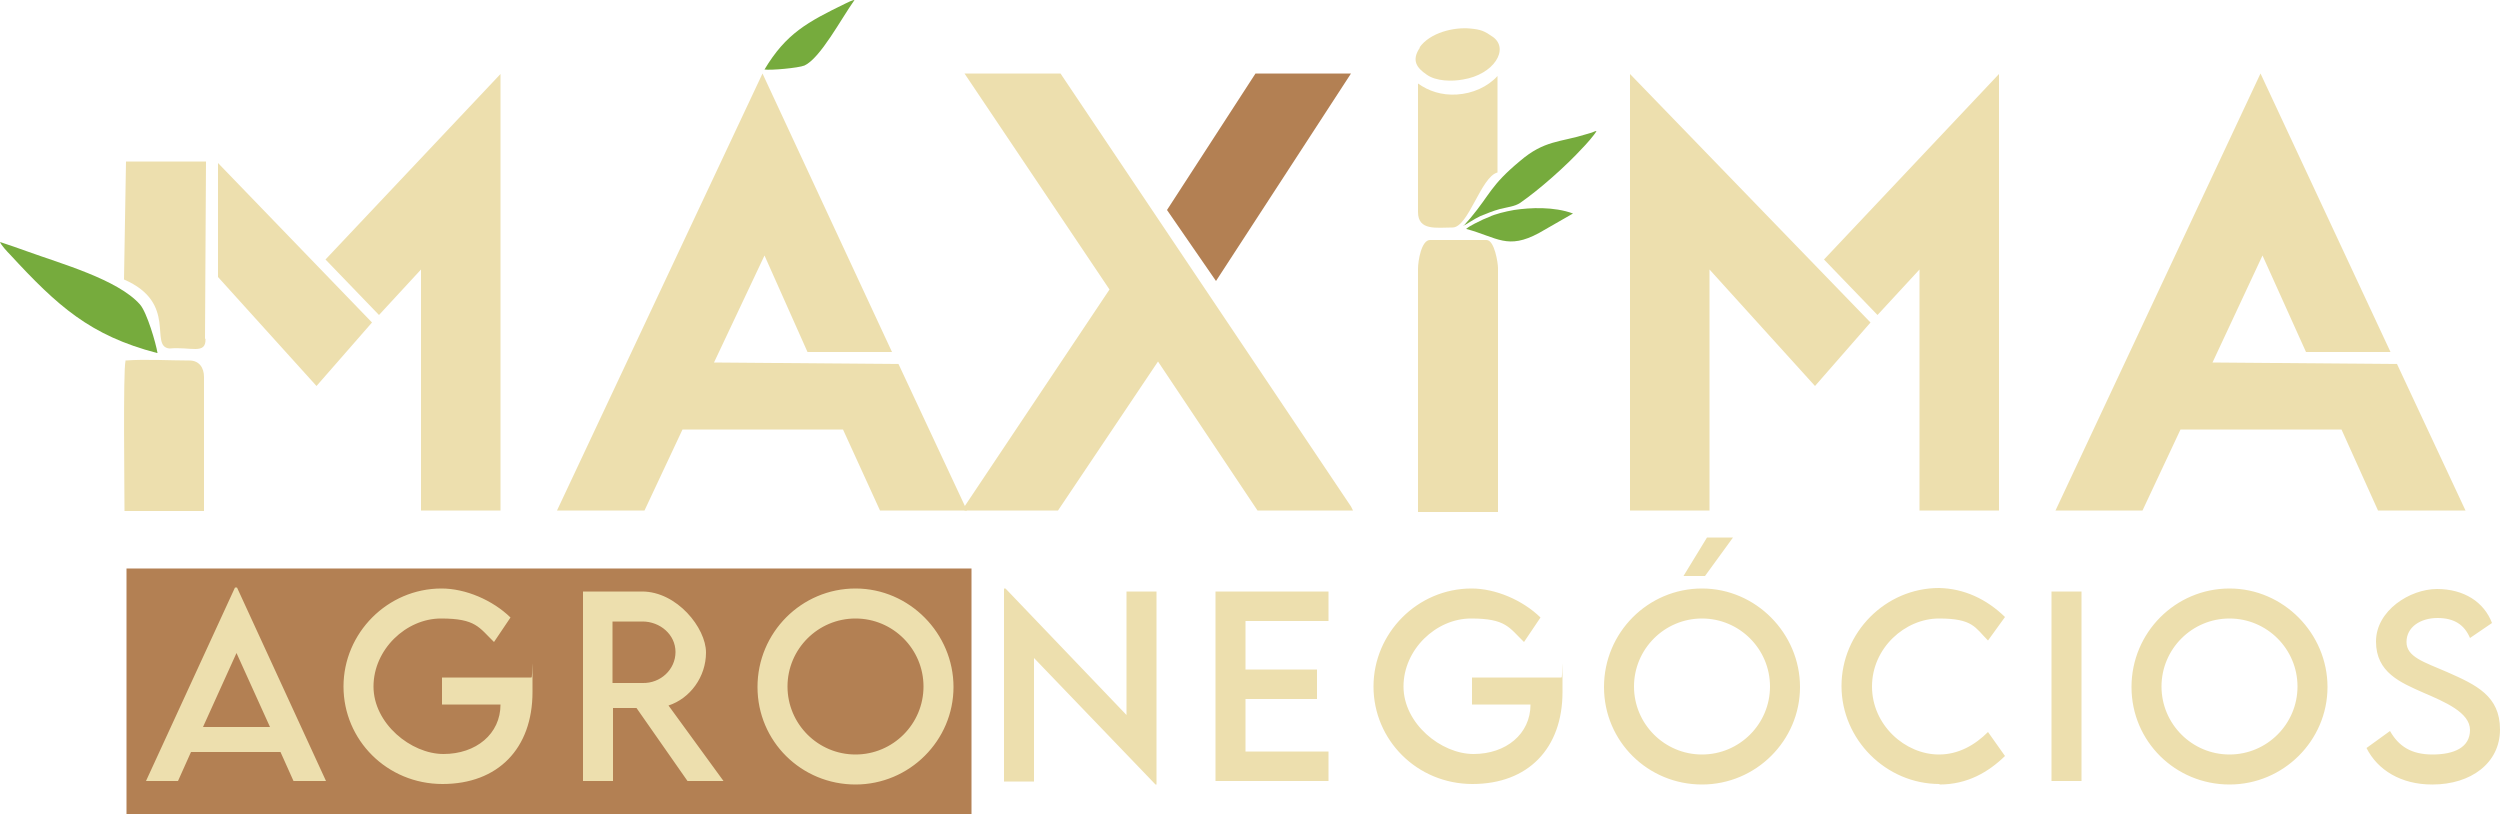 <svg xmlns="http://www.w3.org/2000/svg" id="Camada_1" viewBox="0 0 500 162.8"><defs><style>      .st0, .st1 {        fill: #eddfae;      }      .st0, .st2 {        fill-rule: evenodd;      }      .st3 {        fill: #b38053;      }      .st2 {        fill: #76ab3d;      }    </style></defs><rect class="st3" x="25.3" y="113.7" width="169" height="49.1"></rect><path class="st1" d="M486.5,156.9c7.7,0,13.5-4.3,13.5-11s-4.7-8.9-10.6-11.5c-4.6-2-8.1-3-8.1-6s2.8-4.8,6.2-4.8,5.4,1.4,6.5,4l4.4-3c-1.6-4.2-5.6-6.8-11-6.8s-12.2,4.3-12.2,10.5,4.9,8.2,9.4,10.2c4.4,1.9,9.4,4,9.4,7.5s-3.2,4.9-7.5,4.9-6.8-1.7-8.5-4.7l-4.7,3.4c2.2,4.4,6.9,7.3,13.1,7.3M445.9,150.9c-7.5,0-13.6-6.1-13.6-13.6s6.1-13.6,13.6-13.6,13.6,6.1,13.6,13.6-6.1,13.6-13.6,13.6ZM445.9,156.9c10.8,0,19.6-8.8,19.6-19.5s-8.8-19.7-19.6-19.7-19.6,8.8-19.6,19.7,8.8,19.5,19.6,19.5ZM410.3,156.2h6v-37.9h-6v37.9ZM387.9,156.9c5.6,0,9.8-2.5,13.1-5.7l-3.4-4.8c-2.6,2.6-5.9,4.5-9.8,4.5-6.8,0-13.4-5.9-13.4-13.6s6.6-13.6,13.4-13.6,7.2,1.8,9.8,4.4l3.4-4.7c-3.7-3.6-8.2-5.7-13.2-5.8-10.7,0-19.5,8.9-19.5,19.6s8.9,19.6,19.6,19.6ZM340.4,150.9c-7.5,0-13.6-6.1-13.6-13.6s6.1-13.6,13.6-13.6,13.6,6.1,13.6,13.6-6.1,13.6-13.6,13.6ZM340.4,156.9c10.8,0,19.6-8.8,19.6-19.5s-8.8-19.7-19.6-19.7-19.6,8.8-19.6,19.7,8.8,19.5,19.6,19.5ZM341,115.2l5.6-7.7h-5.2l-4.7,7.7h4.3ZM312.3,135.5h-17.9v5.4h11.7c0,5.9-4.9,9.9-11.4,9.9s-14-6.1-14-13.5,6.5-13.6,13.5-13.6,7.6,1.8,10.6,4.7l3.3-4.9c-3.6-3.5-9-5.8-13.8-5.8-10.8,0-19.6,8.9-19.6,19.6s8.7,19.5,19.8,19.5,18-7.1,18-18.4,0-2.1-.2-3ZM265.7,124.2v-5.9h-22.6v37.9h22.6v-5.9h-16.6v-10.5h14.3v-5.9h-14.3v-9.7h16.6ZM225.3,118.3v24.7l-24.2-25.3h-.3v38.6h6v-24.7l24.3,25.3h.2v-38.6h-6ZM171.1,150.9c-7.5,0-13.6-6.1-13.6-13.6s6.1-13.6,13.6-13.6,13.6,6.1,13.6,13.6-6.1,13.6-13.6,13.6ZM171.1,156.9c10.8,0,19.6-8.8,19.6-19.5s-8.8-19.7-19.6-19.7-19.6,8.8-19.6,19.7,8.8,19.5,19.6,19.5ZM122.5,136.7v-12.4h6c3.5,0,6.6,2.6,6.6,6.1s-3,6.3-6.6,6.2h-6ZM144.7,156.2l-11-15.1c4.3-1.4,7.5-5.7,7.5-10.6s-5.8-12.2-12.8-12.2h-11.8v37.9h6v-14.6h4.7l10.2,14.6h7.3ZM106.3,135.5h-17.9v5.4h11.7c0,5.9-4.9,9.9-11.4,9.9s-14-6.1-14-13.5,6.5-13.6,13.5-13.6,7.6,1.8,10.6,4.7l3.3-4.9c-3.6-3.5-9-5.8-13.8-5.8-10.8,0-19.6,8.9-19.6,19.6s8.7,19.5,19.8,19.5,18-7.1,18-18.4,0-2.1-.2-3ZM40.6,145.4l6.7-14.8,6.7,14.8h-13.3ZM58.8,156.2h6.4l-17.8-38.7h-.4l-17.8,38.7h6.4l2.6-5.8h17.9l2.6,5.8Z"></path><polygon class="st1" points="479.4 72.8 493.1 102.1 475.6 102.1 468.3 85.9 436.1 85.9 428.5 102.1 411.1 102.1 452.1 14.7 478.1 70.4 461.2 70.4 452.5 51.1 442.5 72.5 479.4 72.8"></polygon><polygon class="st1" points="375.5 63 364.8 51.9 399.8 14.8 399.8 102.1 383.9 102.1 383.9 53.9 375.5 63"></polygon><polygon class="st1" points="374.1 64.5 363 77.2 341.9 53.9 341.9 102.1 326 102.1 326 14.8 374.1 64.5"></polygon><polygon class="st3" points="243.2 56.2 233.4 42 251.1 14.7 270.2 14.7 243.2 56.2"></polygon><polygon class="st1" points="270.2 101.3 270.6 102.1 251.5 102.1 231.6 72.3 211.6 102.1 192.9 102.1 192.9 101.3 221.9 57.9 192.9 14.7 212.1 14.7 270.2 101.3"></polygon><polygon class="st1" points="179.7 72.8 193.4 102.1 176 102.1 168.6 85.9 136.5 85.9 128.9 102.1 111.4 102.1 152.5 14.7 178.4 70.4 161.5 70.4 152.9 51.1 142.8 72.5 179.7 72.8"></polygon><polygon class="st1" points="75.8 63 65.1 51.9 100.1 14.8 100.1 102.1 84.2 102.1 84.2 53.9 75.8 63"></polygon><polygon class="st1" points="74.4 64.5 63.3 77.2 43.6 55.4 43.6 32.6 74.4 64.5"></polygon><path class="st0" d="M283.6,53.8v48.6h16v-48.8c0-1-.7-5.6-2.3-5.6h-11.3c-1.7,0-2.4,4.1-2.4,5.8"></path><path class="st0" d="M283.6,42.4c0,3.8,3.7,3.1,6.9,3.1s5.7-10.2,9-11V15.2c-2,2.2-5,3.5-8.1,3.7-3.1.2-5.7-.7-7.8-2.2v25.7Z"></path><path class="st0" d="M284,9.5c-1.8,2.6-.6,4.1,1.3,5.4,1.9,1.4,5.2,1.4,7.3,1,6.2-1,9.3-6.1,6-8.5-1.7-1.2-2.4-1.5-4.6-1.7-3.2-.3-8,.8-10.1,3.8"></path><path class="st0" d="M25.1,72.2c-.5,2-.2,26-.2,30h15.9v-26.8c0-1.9-1-3.3-2.9-3.3-4,0-8.8-.3-12.8,0"></path><path class="st2" d="M31.5,70.6c-.3-1.9-2.1-8.1-3.5-9.7-4.4-5-15.9-8.2-22.5-10.6C3.6,49.6,1.8,49,0,48.4c.2.6,1.5,2,2,2.5,9.5,10.3,16,16.2,29.4,19.7"></path><path class="st0" d="M41.1,67.8c.1,3.2-3,1.5-7.2,1.9-4.2-.4,1.8-9.1-9.1-13.8l.4-23.6h16l-.2,35.4Z"></path><path class="st2" d="M292.6,45.2c.5-.2,2.2-1.4,3.5-2,1.3-.5,2.4-1,3.9-1.4,1.6-.4,2.9-.5,4-1.2,3.9-2.7,9.2-7.4,12.5-11,.6-.6,2.4-2.6,2.8-3.4-.3,0-.6.2-.9.3-.3.1-.6.2-1,.3-5.4,1.7-8.5,1.2-13.4,5.4-5.9,4.9-5.9,6.6-9.9,11.4-.5.6-1,1.1-1.4,1.6"></path><path class="st2" d="M293.3,45.8c6.2,1.7,8.2,4.2,14.5.8l6.8-3.9c-3.8-1.4-8.5-1.2-11.8-.7-1.7.3-3.8.8-5,1.4-.4.2-.8.3-1.2.5-.8.4-2.6,1.2-3.4,1.9"></path><path class="st2" d="M152.9,13.9c1.2.2,6.8-.3,8-.8,3.2-1.5,7.3-9.3,10-13.1-.4,0-1.4.5-1.8.7-7.6,3.7-11.9,6-16.2,13.2"></path></svg>